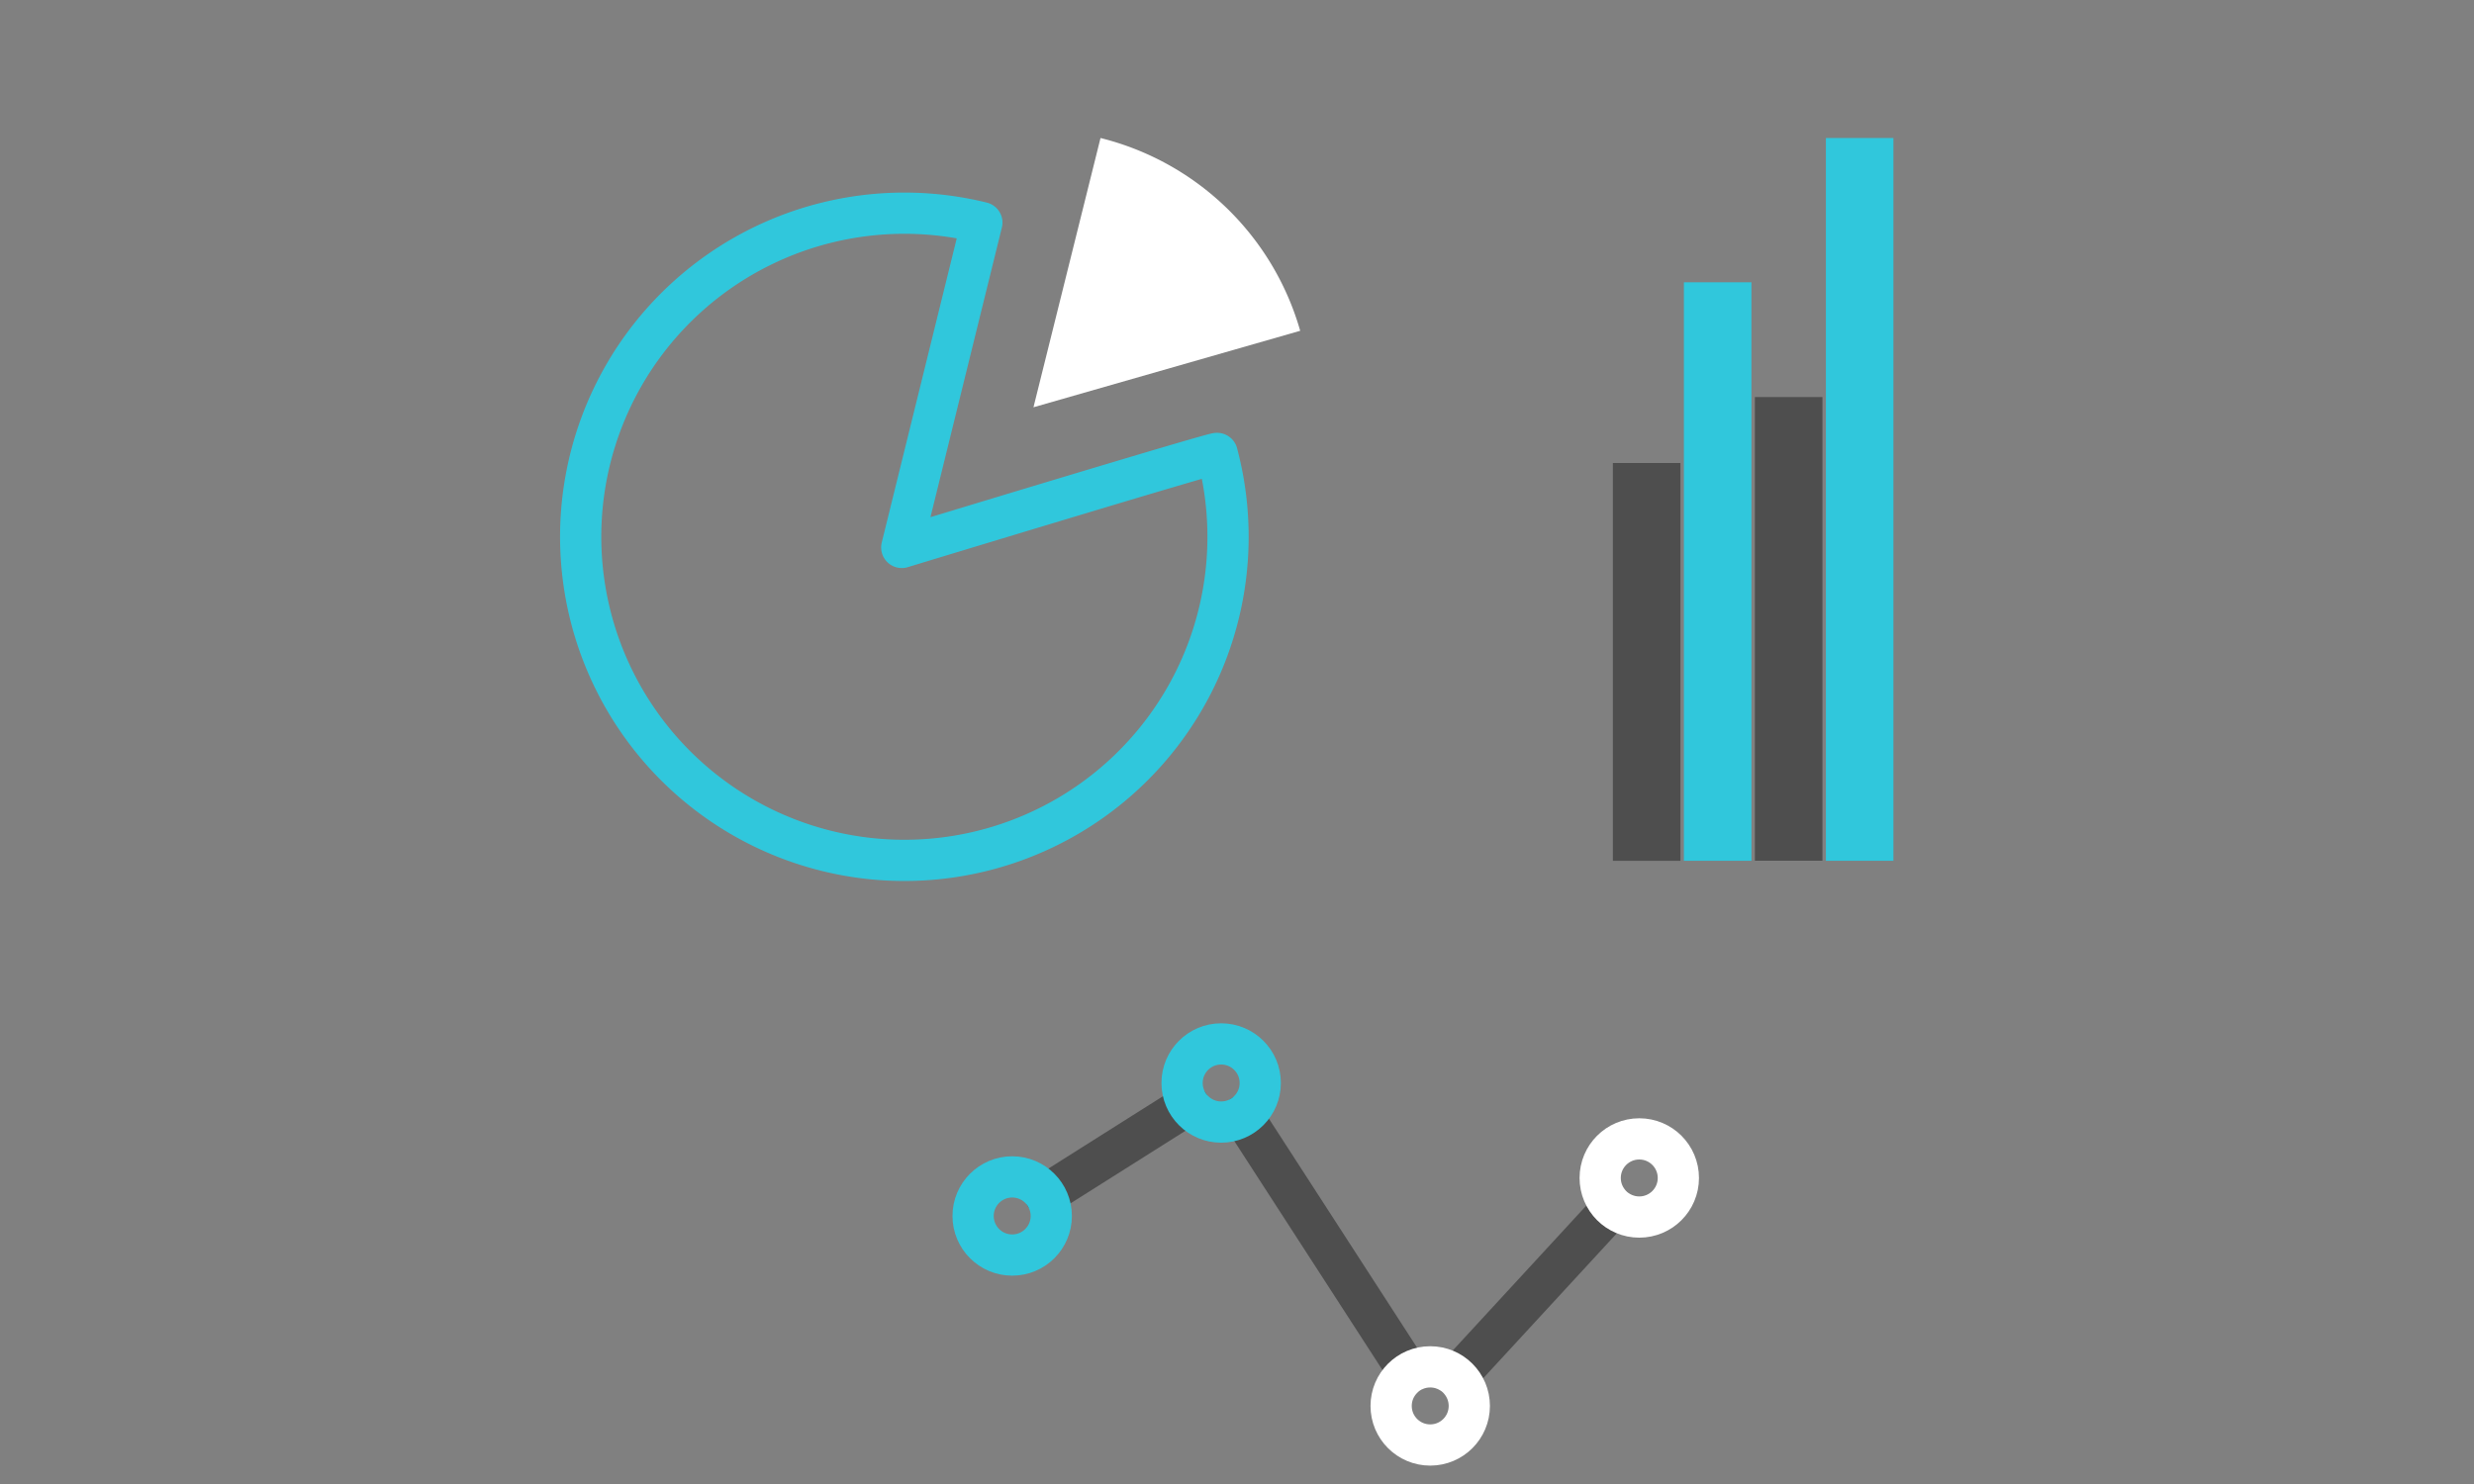<svg id="Layer_1" data-name="Layer 1" xmlns="http://www.w3.org/2000/svg" xmlns:xlink="http://www.w3.org/1999/xlink" viewBox="0 0 300 180"><rect x="0" y="0" width="300" height="180" fill="#808080" stroke="none"/><defs><style>.cls-1,.cls-2,.cls-4,.cls-5{fill:none;}.cls-2{stroke:#30c7dc;}.cls-2,.cls-4,.cls-5{stroke-linecap:round;stroke-linejoin:round;stroke-width:5px;}.cls-3{fill:#fff;}.cls-4{stroke:#4e4e4e;}.cls-5{stroke:#fff;}.cls-6{fill:#4e4e4e;}.cls-7{fill:#30c7dc;}.cls-8{clip-path:url(#clip-path);}</style><clipPath id="clip-path"><circle class="cls-1" cx="-120.95" cy="353.79" r="3.38"/></clipPath></defs><title>280818_Viewics_LabOpt_Updated Logos</title><path id="_Path_" data-name=" Path " class="cls-2" d="M109.35,66.4,119.06,27a39.25,39.25,0,1,0,28.53,28C147.51,54.79,109.35,66.4,109.35,66.4Z"/><path id="_Path_2" data-name=" Path 2" class="cls-3" d="M157.66,40.11a33.61,33.61,0,0,0-24.21-23.37L125.32,49.4l32.35-9.28Z"/><g id="_Group_" data-name=" Group "><line id="_Path_3" data-name=" Path 3" class="cls-4" x1="144.13" y1="133.96" x2="126.73" y2="144.95"/><line id="_Path_4" data-name=" Path 4" class="cls-4" x1="150.66" y1="135.33" x2="170.86" y2="166.55"/><line id="_Path_5" data-name=" Path 5" class="cls-4" x1="176.6" y1="167.02" x2="195.61" y2="146.39"/><circle id="_Path_6" data-name=" Path 6" class="cls-2" cx="122.74" cy="147.49" r="4.74"/><circle id="_Path_7" data-name=" Path 7" class="cls-2" cx="148.08" cy="131.36" r="4.74"/><circle id="_Path_8" data-name=" Path 8" class="cls-5" cx="173.43" cy="170.53" r="4.74"/><circle id="_Path_9" data-name=" Path 9" class="cls-5" cx="198.78" cy="142.88" r="4.74"/></g><g id="_Group_2" data-name=" Group 2"><rect id="_Rectangle_" data-name=" Rectangle " class="cls-6" x="195.58" y="56.16" width="8.19" height="48.25"/><rect id="_Rectangle_2" data-name=" Rectangle 2" class="cls-7" x="204.19" y="34.24" width="8.19" height="70.17"/><rect id="_Rectangle_3" data-name=" Rectangle 3" class="cls-6" x="212.8" y="48.16" width="8.19" height="56.24"/><rect id="_Rectangle_4" data-name=" Rectangle 4" class="cls-7" x="221.41" y="16.74" width="8.19" height="87.67"/></g></svg>